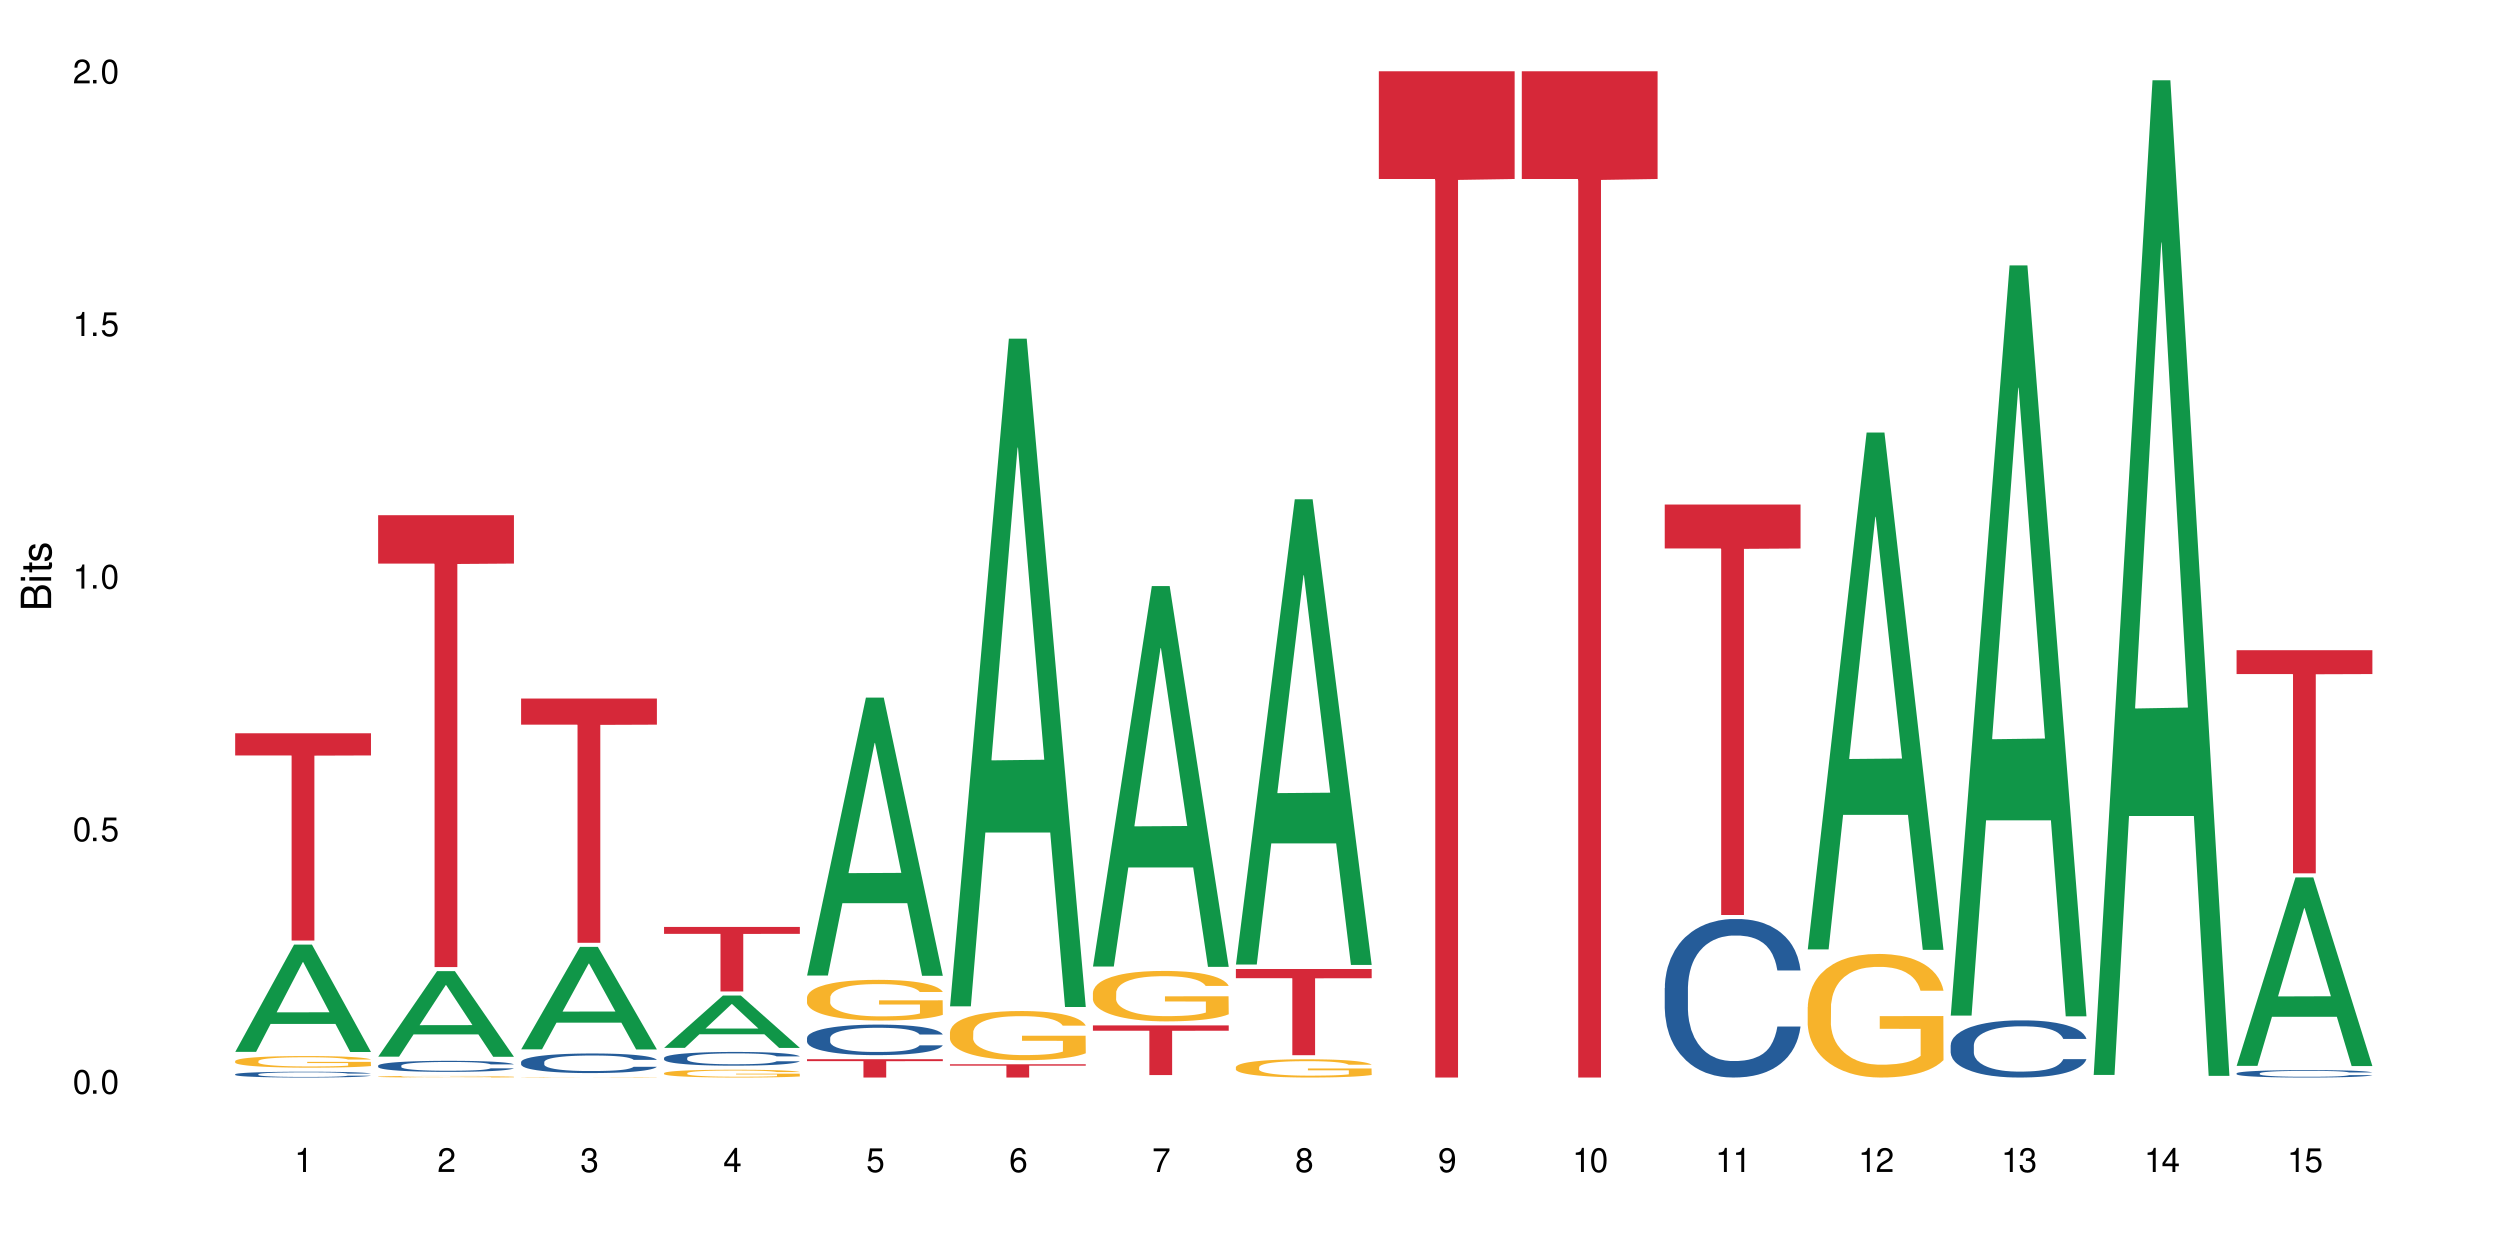 <?xml version="1.0" encoding="UTF-8"?>
<svg xmlns="http://www.w3.org/2000/svg" xmlns:xlink="http://www.w3.org/1999/xlink" width="720" height="360" viewBox="0 0 720 360">
<defs>
<g>
<g id="glyph-0-0">
</g>
<g id="glyph-0-1">
<path d="M 2.641 -6.938 C 2 -6.938 1.422 -6.656 1.078 -6.172 C 0.641 -5.562 0.406 -4.641 0.406 -3.359 C 0.406 -1.016 1.188 0.219 2.641 0.219 C 4.078 0.219 4.859 -1.016 4.859 -3.297 C 4.859 -4.641 4.656 -5.547 4.203 -6.172 C 3.844 -6.656 3.281 -6.938 2.641 -6.938 Z M 2.641 -6.188 C 3.547 -6.188 4 -5.25 4 -3.375 C 4 -1.406 3.562 -0.484 2.625 -0.484 C 1.734 -0.484 1.281 -1.438 1.281 -3.344 C 1.281 -5.25 1.734 -6.188 2.641 -6.188 Z M 2.641 -6.188 "/>
</g>
<g id="glyph-0-2">
<path d="M 1.828 -1 L 0.828 -1 L 0.828 0 L 1.828 0 Z M 1.828 -1 "/>
</g>
<g id="glyph-0-3">
<path d="M 4.562 -6.797 L 1.062 -6.797 L 0.547 -3.094 L 1.328 -3.094 C 1.719 -3.562 2.047 -3.734 2.578 -3.734 C 3.484 -3.734 4.062 -3.109 4.062 -2.094 C 4.062 -1.125 3.484 -0.531 2.578 -0.531 C 1.828 -0.531 1.375 -0.906 1.188 -1.672 L 0.328 -1.672 C 0.453 -1.109 0.547 -0.844 0.75 -0.594 C 1.125 -0.078 1.828 0.219 2.594 0.219 C 3.969 0.219 4.922 -0.781 4.922 -2.219 C 4.922 -3.562 4.031 -4.484 2.719 -4.484 C 2.25 -4.484 1.859 -4.359 1.469 -4.062 L 1.734 -5.969 L 4.562 -5.969 Z M 4.562 -6.797 "/>
</g>
<g id="glyph-0-4">
<path d="M 2.484 -4.938 L 2.484 0 L 3.328 0 L 3.328 -6.938 L 2.766 -6.938 C 2.469 -5.875 2.281 -5.734 0.984 -5.562 L 0.984 -4.938 Z M 2.484 -4.938 "/>
</g>
<g id="glyph-0-5">
<path d="M 4.859 -0.828 L 1.281 -0.828 C 1.359 -1.406 1.672 -1.781 2.5 -2.281 L 3.469 -2.828 C 4.406 -3.344 4.906 -4.062 4.906 -4.906 C 4.906 -5.484 4.672 -6.031 4.266 -6.406 C 3.859 -6.766 3.375 -6.938 2.719 -6.938 C 1.859 -6.938 1.219 -6.625 0.844 -6.031 C 0.609 -5.672 0.5 -5.234 0.484 -4.531 L 1.328 -4.531 C 1.359 -5.016 1.406 -5.281 1.531 -5.516 C 1.75 -5.938 2.188 -6.203 2.703 -6.203 C 3.469 -6.203 4.031 -5.641 4.031 -4.891 C 4.031 -4.344 3.719 -3.859 3.125 -3.516 L 2.234 -3 C 0.812 -2.172 0.406 -1.531 0.328 -0.016 L 4.859 -0.016 Z M 4.859 -0.828 "/>
</g>
<g id="glyph-0-6">
<path d="M 2.125 -3.188 L 2.578 -3.188 C 3.5 -3.188 3.984 -2.766 3.984 -1.922 C 3.984 -1.062 3.469 -0.531 2.594 -0.531 C 1.656 -0.531 1.203 -1 1.156 -2.016 L 0.312 -2.016 C 0.344 -1.453 0.438 -1.094 0.609 -0.781 C 0.953 -0.109 1.625 0.219 2.547 0.219 C 3.953 0.219 4.859 -0.625 4.859 -1.938 C 4.859 -2.828 4.516 -3.297 3.703 -3.594 C 4.344 -3.844 4.656 -4.328 4.656 -5.031 C 4.656 -6.219 3.875 -6.938 2.578 -6.938 C 1.203 -6.938 0.484 -6.172 0.453 -4.703 L 1.297 -4.703 C 1.312 -5.125 1.344 -5.359 1.453 -5.578 C 1.641 -5.969 2.062 -6.203 2.594 -6.203 C 3.344 -6.203 3.797 -5.75 3.797 -5 C 3.797 -4.516 3.609 -4.219 3.25 -4.047 C 3.016 -3.953 2.703 -3.922 2.125 -3.906 Z M 2.125 -3.188 "/>
</g>
<g id="glyph-0-7">
<path d="M 3.141 -1.672 L 3.141 0 L 3.984 0 L 3.984 -1.672 L 4.984 -1.672 L 4.984 -2.438 L 3.984 -2.438 L 3.984 -6.938 L 3.359 -6.938 L 0.266 -2.578 L 0.266 -1.672 Z M 3.141 -2.438 L 1 -2.438 L 3.141 -5.5 Z M 3.141 -2.438 "/>
</g>
<g id="glyph-0-8">
<path d="M 4.781 -5.125 C 4.609 -6.266 3.891 -6.938 2.844 -6.938 C 2.094 -6.938 1.422 -6.578 1.031 -5.953 C 0.594 -5.266 0.406 -4.422 0.406 -3.172 C 0.406 -2 0.578 -1.25 0.984 -0.641 C 1.359 -0.078 1.953 0.219 2.703 0.219 C 3.984 0.219 4.922 -0.75 4.922 -2.094 C 4.922 -3.375 4.062 -4.281 2.844 -4.281 C 2.172 -4.281 1.641 -4.031 1.281 -3.516 C 1.281 -5.234 1.828 -6.188 2.797 -6.188 C 3.391 -6.188 3.797 -5.797 3.938 -5.125 Z M 2.734 -3.531 C 3.547 -3.531 4.062 -2.953 4.062 -2.031 C 4.062 -1.156 3.484 -0.531 2.703 -0.531 C 1.922 -0.531 1.328 -1.188 1.328 -2.078 C 1.328 -2.938 1.906 -3.531 2.734 -3.531 Z M 2.734 -3.531 "/>
</g>
<g id="glyph-0-9">
<path d="M 4.984 -6.797 L 0.438 -6.797 L 0.438 -5.969 L 4.109 -5.969 C 2.5 -3.656 1.828 -2.234 1.328 0 L 2.219 0 C 2.594 -2.172 3.453 -4.047 4.984 -6.094 Z M 4.984 -6.797 "/>
</g>
<g id="glyph-0-10">
<path d="M 3.75 -3.656 C 4.469 -4.094 4.688 -4.438 4.688 -5.078 C 4.688 -6.172 3.844 -6.938 2.641 -6.938 C 1.438 -6.938 0.594 -6.172 0.594 -5.094 C 0.594 -4.438 0.812 -4.094 1.516 -3.656 C 0.734 -3.266 0.359 -2.703 0.359 -1.922 C 0.359 -0.656 1.281 0.219 2.641 0.219 C 3.984 0.219 4.922 -0.656 4.922 -1.922 C 4.922 -2.703 4.531 -3.266 3.75 -3.656 Z M 2.641 -6.188 C 3.359 -6.188 3.812 -5.75 3.812 -5.062 C 3.812 -4.406 3.344 -3.984 2.641 -3.984 C 1.922 -3.984 1.453 -4.406 1.453 -5.078 C 1.453 -5.75 1.922 -6.188 2.641 -6.188 Z M 2.641 -3.266 C 3.484 -3.266 4.062 -2.719 4.062 -1.906 C 4.062 -1.078 3.484 -0.531 2.625 -0.531 C 1.797 -0.531 1.219 -1.094 1.219 -1.906 C 1.219 -2.719 1.781 -3.266 2.641 -3.266 Z M 2.641 -3.266 "/>
</g>
<g id="glyph-0-11">
<path d="M 0.516 -1.578 C 0.672 -0.453 1.406 0.219 2.438 0.219 C 3.188 0.219 3.859 -0.141 4.266 -0.766 C 4.688 -1.453 4.891 -2.297 4.891 -3.547 C 4.891 -4.719 4.703 -5.453 4.312 -6.078 C 3.938 -6.641 3.344 -6.938 2.594 -6.938 C 1.297 -6.938 0.359 -5.969 0.359 -4.625 C 0.359 -3.344 1.234 -2.453 2.453 -2.453 C 3.094 -2.453 3.578 -2.672 4.016 -3.203 C 4 -1.484 3.469 -0.531 2.5 -0.531 C 1.906 -0.531 1.484 -0.906 1.359 -1.578 Z M 2.578 -6.203 C 3.375 -6.203 3.969 -5.531 3.969 -4.641 C 3.969 -3.797 3.391 -3.188 2.547 -3.188 C 1.734 -3.188 1.234 -3.766 1.234 -4.688 C 1.234 -5.562 1.797 -6.203 2.578 -6.203 Z M 2.578 -6.203 "/>
</g>
<g id="glyph-1-0">
</g>
<g id="glyph-1-1">
<path d="M 0 -0.953 L 0 -4.891 C 0 -5.719 -0.234 -6.344 -0.734 -6.797 C -1.188 -7.234 -1.812 -7.469 -2.5 -7.469 C -3.547 -7.469 -4.188 -7 -4.625 -5.875 C -4.984 -6.688 -5.625 -7.094 -6.531 -7.094 C -7.172 -7.094 -7.734 -6.859 -8.141 -6.391 C -8.562 -5.922 -8.75 -5.344 -8.75 -4.5 L -8.75 -0.953 Z M -4.984 -2.062 L -7.766 -2.062 L -7.766 -4.219 C -7.766 -4.844 -7.688 -5.203 -7.453 -5.5 C -7.219 -5.812 -6.859 -5.969 -6.375 -5.969 C -5.891 -5.969 -5.531 -5.812 -5.297 -5.5 C -5.062 -5.203 -4.984 -4.844 -4.984 -4.219 Z M -0.984 -2.062 L -4 -2.062 L -4 -4.781 C -4 -5.766 -3.438 -6.359 -2.484 -6.359 C -1.547 -6.359 -0.984 -5.766 -0.984 -4.781 Z M -0.984 -2.062 "/>
</g>
<g id="glyph-1-2">
<path d="M -6.281 -1.797 L -6.281 -0.797 L 0 -0.797 L 0 -1.797 Z M -8.75 -1.797 L -8.75 -0.797 L -7.484 -0.797 L -7.484 -1.797 Z M -8.75 -1.797 "/>
</g>
<g id="glyph-1-3">
<path d="M -6.281 -3.047 L -6.281 -2.016 L -8.016 -2.016 L -8.016 -1.016 L -6.281 -1.016 L -6.281 -0.172 L -5.469 -0.172 L -5.469 -1.016 L -0.719 -1.016 C -0.078 -1.016 0.281 -1.453 0.281 -2.234 C 0.281 -2.5 0.25 -2.719 0.188 -3.047 L -0.641 -3.047 C -0.609 -2.906 -0.594 -2.766 -0.594 -2.562 C -0.594 -2.141 -0.719 -2.016 -1.156 -2.016 L -5.469 -2.016 L -5.469 -3.047 Z M -6.281 -3.047 "/>
</g>
<g id="glyph-1-4">
<path d="M -4.531 -5.25 C -5.766 -5.25 -6.469 -4.422 -6.469 -2.969 C -6.469 -1.516 -5.719 -0.562 -4.547 -0.562 C -3.562 -0.562 -3.094 -1.062 -2.734 -2.562 L -2.516 -3.484 C -2.344 -4.188 -2.094 -4.469 -1.641 -4.469 C -1.047 -4.469 -0.641 -3.875 -0.641 -3 C -0.641 -2.453 -0.797 -2 -1.062 -1.75 C -1.25 -1.594 -1.422 -1.531 -1.875 -1.469 L -1.875 -0.406 C -0.422 -0.453 0.281 -1.266 0.281 -2.922 C 0.281 -4.5 -0.5 -5.516 -1.719 -5.516 C -2.656 -5.516 -3.172 -4.984 -3.469 -3.734 L -3.703 -2.766 C -3.891 -1.953 -4.156 -1.609 -4.594 -1.609 C -5.188 -1.609 -5.547 -2.125 -5.547 -2.938 C -5.547 -3.75 -5.203 -4.172 -4.531 -4.203 Z M -4.531 -5.25 "/>
</g>
</g>
</defs>
<rect x="-72" y="-36" width="864" height="432" fill="rgb(100%, 100%, 100%)" fill-opacity="1"/>
<path fill-rule="nonzero" fill="rgb(6.275%, 58.824%, 28.235%)" fill-opacity="1" d="M 67.73 302.945 L 67.773 302.918 L 84.695 272.039 L 89.836 272.039 L 106.844 302.977 L 100.867 302.977 L 96.605 294.898 L 77.926 294.898 L 73.75 302.945 L 67.73 302.945 L 79.723 291.559 L 94.895 291.531 L 87.328 277.094 L 87.246 277.062 L 87.16 277.152 L 79.684 291.531 L 79.723 291.559 Z M 67.73 302.945 "/>
<path fill-rule="nonzero" fill="rgb(14.51%, 36.078%, 60%)" fill-opacity="1" d="M 67.73 309.383 L 67.777 309.383 L 67.777 309.348 L 67.922 309.289 L 68.254 309.215 L 68.59 309.164 L 69.449 309.074 L 70.641 308.984 L 71.879 308.918 L 72.785 308.879 L 73.598 308.848 L 75.457 308.789 L 76.652 308.762 L 77.938 308.734 L 79.512 308.711 L 80.656 308.695 L 83.234 308.668 L 85.141 308.66 L 86.621 308.652 L 89.816 308.652 L 91.723 308.66 L 93.105 308.668 L 94.633 308.68 L 95.922 308.695 L 98.164 308.727 L 100.168 308.77 L 101.074 308.797 L 102.504 308.844 L 103.602 308.891 L 104.363 308.93 L 105.223 308.984 L 105.984 309.055 L 106.559 309.133 L 106.844 309.199 L 100.168 309.199 L 99.832 309.137 L 99.449 309.09 L 98.734 309.027 L 98.02 308.98 L 97.02 308.938 L 96.113 308.91 L 94.871 308.879 L 93.773 308.859 L 92.629 308.848 L 91.531 308.84 L 89.434 308.828 L 87 308.828 L 86.094 308.832 L 84.234 308.844 L 83.234 308.855 L 81.801 308.875 L 80.801 308.895 L 79.609 308.926 L 78.797 308.953 L 77.797 308.992 L 77.078 309.027 L 76.27 309.078 L 75.793 309.117 L 75.363 309.16 L 74.98 309.211 L 74.695 309.266 L 74.504 309.32 L 74.41 309.375 L 74.41 309.613 L 74.504 309.668 L 74.742 309.734 L 75.363 309.828 L 76.27 309.91 L 77.32 309.973 L 78.32 310.02 L 78.891 310.039 L 79.656 310.066 L 80.848 310.098 L 82.566 310.125 L 83.566 310.141 L 85.094 310.152 L 86.668 310.156 L 88.766 310.156 L 90.625 310.152 L 91.867 310.145 L 93.156 310.133 L 94.918 310.105 L 96.016 310.082 L 96.969 310.051 L 97.688 310.023 L 98.164 309.996 L 98.879 309.949 L 99.449 309.898 L 99.879 309.844 L 100.168 309.793 L 106.844 309.793 L 106.559 309.855 L 106.129 309.914 L 105.699 309.957 L 105.031 310.012 L 104.27 310.059 L 103.172 310.113 L 102.266 310.148 L 101.074 310.188 L 99.977 310.215 L 98.781 310.242 L 97.02 310.273 L 95.875 310.289 L 94.633 310.301 L 93.156 310.312 L 91.293 310.324 L 89.289 310.332 L 87.43 310.332 L 85.426 310.328 L 83.949 310.324 L 81.992 310.309 L 79.559 310.281 L 77.797 310.254 L 76.414 310.223 L 75.219 310.191 L 73.883 310.152 L 72.168 310.082 L 71.117 310.031 L 70.402 309.988 L 69.59 309.93 L 69.02 309.875 L 68.352 309.789 L 67.875 309.68 L 67.73 309.598 Z M 67.73 309.383 "/>
<path fill-rule="nonzero" fill="rgb(96.863%, 70.196%, 16.863%)" fill-opacity="1" d="M 67.73 305.574 L 67.777 305.57 L 67.777 305.512 L 67.969 305.371 L 68.445 305.184 L 69.066 305.027 L 69.734 304.906 L 70.164 304.84 L 70.879 304.75 L 71.5 304.68 L 73.074 304.543 L 75.078 304.414 L 76.172 304.359 L 77.414 304.309 L 79.18 304.25 L 79.988 304.227 L 82.469 304.18 L 85.285 304.148 L 88.383 304.141 L 89.816 304.145 L 91.77 304.156 L 94.441 304.188 L 95.969 304.219 L 97.16 304.25 L 98.402 304.289 L 99.926 304.352 L 101.359 304.426 L 102.504 304.496 L 103.648 304.59 L 104.602 304.688 L 105.414 304.793 L 106.129 304.922 L 106.559 305.031 L 106.844 305.137 L 100.215 305.137 L 99.832 305.031 L 99.402 304.949 L 98.688 304.848 L 97.973 304.773 L 97.258 304.715 L 95.922 304.637 L 94.777 304.586 L 93.344 304.543 L 91.961 304.516 L 90.387 304.496 L 89.434 304.492 L 86.906 304.492 L 84.617 304.512 L 83.281 304.539 L 82.328 304.562 L 80.992 304.609 L 80.18 304.645 L 79.703 304.668 L 78.273 304.766 L 77.32 304.848 L 76.793 304.906 L 76.125 305 L 75.648 305.082 L 75.125 305.203 L 74.84 305.297 L 74.457 305.504 L 74.41 306.055 L 74.551 306.172 L 74.84 306.297 L 75.219 306.406 L 75.793 306.523 L 76.363 306.613 L 77.367 306.73 L 78.227 306.812 L 78.891 306.863 L 80.18 306.945 L 80.703 306.973 L 81.945 307.027 L 83.234 307.07 L 84.809 307.109 L 86 307.125 L 87.906 307.141 L 90.34 307.141 L 93.203 307.121 L 95.016 307.098 L 96.254 307.074 L 97.066 307.051 L 98.066 307.02 L 98.781 306.988 L 99.449 306.953 L 100.262 306.902 L 100.262 306.172 L 88.48 306.168 L 88.48 305.824 L 106.797 305.824 L 106.844 307.02 L 105.844 307.102 L 104.602 307.18 L 103.41 307.242 L 102.168 307.293 L 100.406 307.352 L 98.973 307.391 L 96.781 307.434 L 94.777 307.461 L 92.676 307.477 L 90.816 307.488 L 88.621 307.488 L 86.668 307.484 L 84.57 307.465 L 82.898 307.441 L 81.371 307.41 L 79.848 307.371 L 77.938 307.305 L 76.699 307.254 L 75.41 307.191 L 74.121 307.113 L 72.977 307.031 L 72.215 306.969 L 71.453 306.895 L 70.641 306.801 L 69.879 306.699 L 69.305 306.602 L 68.781 306.496 L 68.398 306.395 L 68.016 306.258 L 67.828 306.148 L 67.73 306.051 Z M 67.73 305.574 "/>
<path fill-rule="nonzero" fill="rgb(83.922%, 15.686%, 22.353%)" fill-opacity="1" d="M 67.73 211.176 L 106.844 211.176 L 106.844 217.566 L 90.543 217.625 L 90.543 270.875 L 83.984 270.875 L 83.984 217.68 L 83.891 217.566 L 67.73 217.566 Z M 67.73 211.176 "/>
<path fill-rule="nonzero" fill="rgb(6.275%, 58.824%, 28.235%)" fill-opacity="1" d="M 108.902 304.328 L 108.945 304.305 L 125.867 279.688 L 131.008 279.688 L 148.016 304.352 L 142.039 304.352 L 137.777 297.914 L 119.098 297.914 L 114.922 304.328 L 108.902 304.328 L 120.895 295.25 L 136.062 295.227 L 128.5 283.719 L 128.418 283.695 L 128.332 283.766 L 120.855 295.227 L 120.895 295.25 Z M 108.902 304.328 "/>
<path fill-rule="nonzero" fill="rgb(14.51%, 36.078%, 60%)" fill-opacity="1" d="M 108.902 306.902 L 108.949 306.898 L 108.949 306.828 L 109.094 306.719 L 109.426 306.578 L 109.762 306.48 L 110.621 306.309 L 111.812 306.145 L 113.051 306.016 L 113.957 305.941 L 114.77 305.883 L 116.629 305.773 L 117.82 305.719 L 119.109 305.668 L 120.684 305.621 L 121.828 305.59 L 124.406 305.543 L 126.312 305.523 L 127.793 305.516 L 130.988 305.516 L 132.895 305.527 L 134.277 305.543 L 135.805 305.566 L 137.094 305.59 L 139.336 305.656 L 141.336 305.738 L 142.242 305.785 L 143.676 305.875 L 144.773 305.961 L 145.535 306.035 L 146.395 306.145 L 147.156 306.273 L 147.73 306.426 L 148.016 306.551 L 141.336 306.551 L 141.004 306.434 L 140.621 306.344 L 139.906 306.223 L 139.191 306.137 L 138.191 306.055 L 137.285 306 L 136.043 305.945 L 134.945 305.91 L 133.801 305.883 L 132.703 305.863 L 130.605 305.848 L 128.172 305.848 L 127.266 305.852 L 125.406 305.875 L 124.406 305.898 L 122.973 305.938 L 121.973 305.977 L 120.781 306.035 L 119.969 306.082 L 118.969 306.16 L 118.25 306.227 L 117.441 306.32 L 116.965 306.395 L 116.535 306.477 L 116.152 306.574 L 115.867 306.676 L 115.676 306.781 L 115.582 306.887 L 115.582 307.34 L 115.676 307.441 L 115.914 307.566 L 116.535 307.742 L 117.441 307.898 L 118.488 308.02 L 119.492 308.105 L 120.062 308.148 L 120.828 308.195 L 122.02 308.254 L 123.738 308.312 L 124.738 308.336 L 126.266 308.359 L 127.84 308.371 L 129.938 308.371 L 131.797 308.359 L 133.039 308.344 L 134.324 308.32 L 136.09 308.27 L 137.188 308.223 L 138.141 308.168 L 138.859 308.113 L 139.336 308.066 L 140.051 307.977 L 140.621 307.879 L 141.051 307.773 L 141.336 307.676 L 148.016 307.676 L 147.73 307.793 L 147.301 307.906 L 146.871 307.992 L 146.203 308.094 L 145.441 308.184 L 144.344 308.285 L 143.438 308.352 L 142.242 308.426 L 141.148 308.48 L 139.953 308.531 L 138.191 308.586 L 137.043 308.617 L 135.805 308.645 L 134.324 308.668 L 132.465 308.688 L 130.461 308.699 L 128.602 308.703 L 126.598 308.695 L 125.121 308.684 L 123.164 308.656 L 120.73 308.605 L 118.969 308.551 L 117.582 308.496 L 116.391 308.438 L 115.055 308.359 L 113.34 308.23 L 112.289 308.129 L 111.574 308.051 L 110.762 307.934 L 110.191 307.832 L 109.523 307.672 L 109.047 307.465 L 108.902 307.305 Z M 108.902 306.902 "/>
<path fill-rule="nonzero" fill="rgb(96.863%, 70.196%, 16.863%)" fill-opacity="1" d="M 108.902 310.066 L 108.949 310.066 L 108.949 310.055 L 109.141 310.039 L 109.617 310.012 L 110.238 309.988 L 110.906 309.973 L 111.336 309.961 L 112.051 309.949 L 112.672 309.941 L 114.246 309.922 L 116.25 309.902 L 117.344 309.895 L 118.586 309.887 L 120.352 309.879 L 121.16 309.879 L 123.641 309.871 L 126.457 309.867 L 129.555 309.863 L 130.988 309.867 L 132.941 309.867 L 135.613 309.871 L 137.141 309.875 L 138.332 309.879 L 139.574 309.887 L 141.098 309.895 L 142.531 309.906 L 143.676 309.914 L 144.82 309.93 L 145.773 309.941 L 146.586 309.957 L 147.301 309.973 L 147.73 309.988 L 148.016 310.004 L 141.387 310.004 L 141.004 309.988 L 140.574 309.977 L 139.145 309.953 L 138.43 309.945 L 137.094 309.934 L 135.949 309.926 L 134.516 309.922 L 133.133 309.918 L 131.559 309.914 L 128.078 309.914 L 125.789 309.918 L 124.453 309.922 L 123.5 309.926 L 122.164 309.93 L 121.352 309.938 L 120.875 309.938 L 119.445 309.953 L 118.488 309.965 L 117.965 309.973 L 117.297 309.984 L 116.82 309.996 L 116.297 310.012 L 116.008 310.027 L 115.629 310.055 L 115.582 310.133 L 115.723 310.148 L 116.008 310.164 L 116.391 310.18 L 116.965 310.199 L 117.535 310.211 L 118.539 310.227 L 119.395 310.238 L 120.062 310.246 L 121.352 310.258 L 121.875 310.262 L 123.117 310.27 L 124.406 310.273 L 125.98 310.277 L 127.172 310.281 L 129.078 310.285 L 131.512 310.285 L 134.375 310.281 L 136.188 310.277 L 137.426 310.273 L 138.238 310.27 L 139.238 310.266 L 139.953 310.262 L 140.621 310.258 L 141.434 310.25 L 141.434 310.148 L 129.652 310.148 L 129.652 310.102 L 147.969 310.102 L 148.016 310.266 L 147.016 310.277 L 145.773 310.289 L 144.582 310.297 L 143.34 310.305 L 141.578 310.312 L 140.145 310.316 L 137.949 310.324 L 135.949 310.328 L 133.848 310.332 L 127.84 310.332 L 125.742 310.328 L 124.07 310.324 L 122.543 310.32 L 121.02 310.316 L 119.109 310.309 L 117.871 310.301 L 116.582 310.289 L 115.293 310.281 L 114.148 310.27 L 113.387 310.258 L 112.625 310.25 L 111.812 310.238 L 111.051 310.223 L 110.477 310.207 L 109.953 310.195 L 109.57 310.18 L 109.188 310.16 L 108.996 310.145 L 108.902 310.133 Z M 108.902 310.066 "/>
<path fill-rule="nonzero" fill="rgb(83.922%, 15.686%, 22.353%)" fill-opacity="1" d="M 108.902 148.379 L 148.016 148.379 L 148.016 162.309 L 131.715 162.43 L 131.715 278.523 L 125.156 278.523 L 125.156 162.555 L 125.062 162.309 L 108.902 162.309 Z M 108.902 148.379 "/>
<path fill-rule="nonzero" fill="rgb(6.275%, 58.824%, 28.235%)" fill-opacity="1" d="M 150.074 302.215 L 150.117 302.188 L 167.039 272.699 L 172.18 272.699 L 189.188 302.242 L 183.211 302.242 L 178.949 294.531 L 160.27 294.531 L 156.09 302.215 L 150.074 302.215 L 162.066 291.34 L 177.234 291.312 L 169.672 277.523 L 169.59 277.496 L 169.504 277.582 L 162.027 291.312 L 162.066 291.34 Z M 150.074 302.215 "/>
<path fill-rule="nonzero" fill="rgb(14.51%, 36.078%, 60%)" fill-opacity="1" d="M 150.074 305.859 L 150.121 305.855 L 150.121 305.73 L 150.266 305.535 L 150.598 305.289 L 150.934 305.117 L 151.793 304.812 L 152.984 304.52 L 154.223 304.293 L 155.129 304.16 L 155.941 304.055 L 157.801 303.863 L 158.992 303.766 L 160.281 303.68 L 161.855 303.59 L 163 303.539 L 165.578 303.457 L 167.484 303.422 L 168.965 303.406 L 172.16 303.406 L 174.066 303.426 L 175.449 303.453 L 176.977 303.492 L 178.266 303.539 L 180.508 303.652 L 182.508 303.797 L 183.414 303.879 L 184.848 304.039 L 185.945 304.195 L 186.707 304.328 L 187.566 304.52 L 188.328 304.75 L 188.902 305.016 L 189.188 305.234 L 182.508 305.234 L 182.176 305.031 L 181.793 304.871 L 181.078 304.66 L 180.363 304.508 L 179.359 304.359 L 178.453 304.262 L 177.215 304.164 L 176.117 304.102 L 174.973 304.055 L 173.875 304.023 L 171.777 303.992 L 169.344 303.992 L 168.438 304.004 L 166.578 304.047 L 165.578 304.082 L 164.145 304.152 L 163.145 304.219 L 161.953 304.324 L 161.141 304.41 L 160.137 304.547 L 159.422 304.664 L 158.613 304.832 L 158.137 304.961 L 157.707 305.105 L 157.324 305.277 L 157.039 305.457 L 156.848 305.648 L 156.754 305.832 L 156.754 306.633 L 156.848 306.816 L 157.086 307.035 L 157.707 307.348 L 158.613 307.621 L 159.66 307.84 L 160.664 307.992 L 161.234 308.066 L 162 308.148 L 163.191 308.25 L 164.91 308.355 L 165.91 308.395 L 167.438 308.438 L 169.012 308.457 L 171.109 308.457 L 172.969 308.438 L 174.211 308.41 L 175.496 308.371 L 177.262 308.281 L 178.359 308.199 L 179.312 308.102 L 180.027 308.004 L 180.508 307.922 L 181.223 307.762 L 181.793 307.586 L 182.223 307.406 L 182.508 307.23 L 189.188 307.23 L 188.902 307.438 L 188.473 307.637 L 188.043 307.789 L 187.375 307.969 L 186.613 308.129 L 185.516 308.309 L 184.609 308.426 L 183.414 308.555 L 182.32 308.652 L 181.125 308.742 L 179.359 308.844 L 178.215 308.895 L 176.977 308.941 L 175.496 308.984 L 173.637 309.02 L 171.633 309.039 L 169.773 309.047 L 167.77 309.035 L 166.293 309.016 L 164.336 308.969 L 161.902 308.875 L 160.137 308.777 L 158.754 308.68 L 157.562 308.578 L 156.227 308.438 L 154.512 308.211 L 153.461 308.035 L 152.746 307.891 L 151.934 307.691 L 151.363 307.508 L 150.695 307.219 L 150.219 306.855 L 150.074 306.57 Z M 150.074 305.859 "/>
<path fill-rule="nonzero" fill="rgb(96.863%, 70.196%, 16.863%)" fill-opacity="1" d="M 150.074 310.262 L 150.121 310.262 L 150.121 310.258 L 150.312 310.254 L 150.789 310.246 L 151.41 310.242 L 152.078 310.238 L 152.508 310.234 L 153.223 310.23 L 153.844 310.23 L 155.418 310.223 L 157.418 310.219 L 158.516 310.219 L 159.758 310.215 L 161.523 310.215 L 162.332 310.211 L 178.312 310.211 L 179.504 310.215 L 180.746 310.215 L 182.27 310.219 L 183.703 310.219 L 185.992 310.227 L 186.945 310.23 L 187.758 310.234 L 188.473 310.238 L 188.902 310.242 L 189.188 310.246 L 182.559 310.246 L 182.176 310.242 L 181.746 310.238 L 181.031 310.234 L 180.316 310.234 L 179.602 310.23 L 178.266 310.227 L 177.121 310.227 L 175.688 310.223 L 165.625 310.223 L 164.672 310.227 L 162.523 310.227 L 162.047 310.23 L 160.617 310.23 L 159.66 310.234 L 159.137 310.238 L 158.469 310.242 L 157.992 310.242 L 157.469 310.25 L 157.18 310.25 L 156.801 310.258 L 156.754 310.281 L 156.895 310.285 L 157.18 310.289 L 157.562 310.293 L 158.137 310.297 L 158.707 310.301 L 159.711 310.305 L 160.566 310.309 L 161.234 310.309 L 162.523 310.312 L 163.047 310.312 L 164.289 310.316 L 165.578 310.316 L 167.148 310.32 L 175.547 310.32 L 177.359 310.316 L 180.41 310.316 L 181.125 310.312 L 182.605 310.312 L 182.605 310.285 L 170.824 310.285 L 170.824 310.27 L 189.141 310.27 L 189.188 310.316 L 188.188 310.316 L 186.945 310.32 L 185.754 310.324 L 184.512 310.324 L 182.746 310.328 L 181.316 310.328 L 179.121 310.332 L 165.242 310.332 L 163.715 310.328 L 162.191 310.328 L 160.281 310.324 L 159.043 310.324 L 157.754 310.32 L 156.465 310.32 L 155.32 310.316 L 154.559 310.312 L 153.793 310.309 L 152.984 310.309 L 152.219 310.305 L 151.648 310.301 L 151.125 310.297 L 150.742 310.293 L 150.168 310.281 L 150.074 310.281 Z M 150.074 310.262 "/>
<path fill-rule="nonzero" fill="rgb(83.922%, 15.686%, 22.353%)" fill-opacity="1" d="M 150.074 201.172 L 189.188 201.172 L 189.188 208.703 L 172.887 208.77 L 172.887 271.535 L 166.328 271.535 L 166.328 208.836 L 166.234 208.703 L 150.074 208.703 Z M 150.074 201.172 "/>
<path fill-rule="nonzero" fill="rgb(6.275%, 58.824%, 28.235%)" fill-opacity="1" d="M 191.246 301.781 L 191.289 301.77 L 208.211 286.707 L 213.352 286.707 L 230.359 301.797 L 224.383 301.797 L 220.121 297.859 L 201.441 297.859 L 197.262 301.781 L 191.246 301.781 L 203.238 296.227 L 218.406 296.215 L 210.844 289.172 L 210.762 289.156 L 210.676 289.199 L 203.195 296.215 L 203.238 296.227 Z M 191.246 301.781 "/>
<path fill-rule="nonzero" fill="rgb(14.51%, 36.078%, 60%)" fill-opacity="1" d="M 191.246 304.684 L 191.293 304.68 L 191.293 304.594 L 191.438 304.453 L 191.77 304.281 L 192.105 304.16 L 192.965 303.949 L 194.156 303.742 L 195.395 303.582 L 196.301 303.488 L 197.113 303.418 L 198.973 303.281 L 200.164 303.215 L 201.453 303.152 L 203.027 303.09 L 204.172 303.055 L 206.746 302.996 L 208.656 302.973 L 210.133 302.961 L 213.332 302.961 L 215.238 302.977 L 216.621 302.992 L 218.148 303.023 L 219.438 303.055 L 221.676 303.133 L 223.68 303.234 L 224.586 303.293 L 226.02 303.406 L 227.117 303.516 L 227.879 303.609 L 228.738 303.742 L 229.5 303.906 L 230.074 304.09 L 230.359 304.246 L 223.68 304.246 L 223.348 304.102 L 222.965 303.988 L 222.25 303.84 L 221.535 303.734 L 220.531 303.629 L 219.625 303.562 L 218.387 303.492 L 217.289 303.449 L 216.145 303.418 L 215.047 303.395 L 212.949 303.371 L 210.516 303.371 L 209.609 303.379 L 207.75 303.41 L 206.746 303.434 L 205.316 303.484 L 204.316 303.531 L 203.121 303.605 L 202.312 303.668 L 201.309 303.762 L 200.594 303.844 L 199.785 303.961 L 199.309 304.055 L 198.879 304.156 L 198.496 304.273 L 198.211 304.398 L 198.02 304.535 L 197.922 304.664 L 197.922 305.227 L 198.02 305.355 L 198.258 305.508 L 198.879 305.727 L 199.785 305.918 L 200.832 306.07 L 201.836 306.18 L 202.406 306.23 L 203.172 306.289 L 204.363 306.359 L 206.082 306.434 L 207.082 306.461 L 208.609 306.492 L 210.184 306.504 L 212.281 306.504 L 214.141 306.492 L 215.383 306.473 L 216.668 306.445 L 218.434 306.383 L 219.531 306.324 L 220.484 306.258 L 221.199 306.188 L 221.676 306.129 L 222.395 306.016 L 222.965 305.895 L 223.395 305.77 L 223.68 305.645 L 230.359 305.645 L 230.074 305.789 L 229.645 305.93 L 229.215 306.035 L 228.547 306.16 L 227.781 306.273 L 226.688 306.402 L 225.781 306.484 L 224.586 306.574 L 223.488 306.645 L 222.297 306.703 L 220.531 306.777 L 219.387 306.812 L 218.148 306.848 L 216.668 306.875 L 214.809 306.898 L 212.805 306.914 L 210.945 306.918 L 208.941 306.91 L 207.465 306.895 L 205.508 306.863 L 203.074 306.797 L 201.309 306.73 L 199.926 306.66 L 198.734 306.59 L 197.398 306.492 L 195.684 306.332 L 194.633 306.211 L 193.918 306.109 L 193.105 305.965 L 192.535 305.84 L 191.867 305.637 L 191.391 305.379 L 191.246 305.184 Z M 191.246 304.684 "/>
<path fill-rule="nonzero" fill="rgb(96.863%, 70.196%, 16.863%)" fill-opacity="1" d="M 191.246 309.047 L 191.293 309.043 L 191.293 309.004 L 191.484 308.91 L 191.961 308.781 L 192.582 308.68 L 193.25 308.598 L 193.68 308.551 L 194.395 308.492 L 195.016 308.445 L 196.59 308.352 L 198.59 308.266 L 199.688 308.23 L 200.93 308.195 L 202.695 308.156 L 203.504 308.141 L 205.984 308.109 L 208.801 308.09 L 211.898 308.082 L 213.332 308.086 L 215.285 308.094 L 217.957 308.113 L 219.484 308.137 L 220.676 308.156 L 221.918 308.184 L 223.441 308.223 L 224.875 308.273 L 226.02 308.324 L 227.164 308.383 L 228.117 308.449 L 228.93 308.523 L 229.645 308.609 L 230.074 308.68 L 230.359 308.754 L 223.73 308.754 L 223.348 308.68 L 222.918 308.625 L 222.203 308.559 L 221.488 308.508 L 220.77 308.469 L 219.438 308.414 L 218.293 308.383 L 216.859 308.352 L 215.477 308.336 L 213.902 308.324 L 212.949 308.32 L 210.422 308.32 L 208.133 308.332 L 206.797 308.348 L 205.84 308.367 L 204.508 308.395 L 203.695 308.422 L 203.219 308.438 L 201.789 308.5 L 200.832 308.559 L 200.309 308.598 L 199.641 308.66 L 199.164 308.715 L 198.641 308.797 L 198.352 308.859 L 197.973 309 L 197.922 309.367 L 198.066 309.445 L 198.352 309.531 L 198.734 309.605 L 199.309 309.684 L 199.879 309.742 L 200.883 309.824 L 201.738 309.875 L 202.406 309.91 L 203.695 309.965 L 204.219 309.984 L 205.461 310.023 L 206.746 310.051 L 208.32 310.074 L 209.516 310.086 L 211.422 310.098 L 213.855 310.098 L 216.719 310.086 L 218.531 310.07 L 219.77 310.055 L 220.582 310.039 L 221.582 310.016 L 222.297 309.996 L 222.965 309.973 L 223.777 309.938 L 223.777 309.445 L 211.996 309.445 L 211.996 309.215 L 230.312 309.211 L 230.359 310.016 L 229.355 310.07 L 228.117 310.125 L 226.926 310.164 L 225.684 310.199 L 223.918 310.238 L 222.488 310.266 L 220.293 310.293 L 218.293 310.312 L 216.191 310.324 L 214.332 310.332 L 212.137 310.332 L 210.184 310.328 L 208.082 310.316 L 206.414 310.301 L 203.359 310.254 L 201.453 310.211 L 200.215 310.176 L 198.926 310.133 L 197.637 310.078 L 196.492 310.023 L 195.73 309.98 L 194.965 309.934 L 194.156 309.871 L 193.391 309.801 L 192.82 309.738 L 192.297 309.664 L 191.914 309.598 L 191.531 309.504 L 191.34 309.43 L 191.246 309.367 Z M 191.246 309.047 "/>
<path fill-rule="nonzero" fill="rgb(83.922%, 15.686%, 22.353%)" fill-opacity="1" d="M 191.246 266.961 L 230.359 266.961 L 230.359 268.949 L 214.059 268.969 L 214.059 285.543 L 207.5 285.543 L 207.5 268.984 L 207.402 268.949 L 191.246 268.949 Z M 191.246 266.961 "/>
<path fill-rule="nonzero" fill="rgb(6.275%, 58.824%, 28.235%)" fill-opacity="1" d="M 232.418 280.953 L 232.461 280.875 L 249.383 200.91 L 254.523 200.91 L 271.531 281.027 L 265.555 281.027 L 261.293 260.113 L 242.613 260.113 L 238.434 280.953 L 232.418 280.953 L 244.41 251.465 L 259.578 251.387 L 252.016 214 L 251.934 213.926 L 251.848 214.148 L 244.367 251.387 L 244.41 251.465 Z M 232.418 280.953 "/>
<path fill-rule="nonzero" fill="rgb(14.51%, 36.078%, 60%)" fill-opacity="1" d="M 232.418 298.918 L 232.465 298.91 L 232.465 298.715 L 232.609 298.41 L 232.941 298.023 L 233.277 297.762 L 234.133 297.285 L 235.328 296.828 L 236.566 296.473 L 237.473 296.266 L 238.285 296.105 L 240.145 295.809 L 241.336 295.656 L 242.625 295.52 L 244.199 295.383 L 245.344 295.301 L 247.918 295.172 L 249.828 295.117 L 251.305 295.094 L 254.504 295.094 L 256.41 295.125 L 257.793 295.164 L 259.32 295.23 L 260.609 295.301 L 262.848 295.477 L 264.852 295.703 L 265.758 295.832 L 267.191 296.082 L 268.285 296.32 L 269.051 296.531 L 269.91 296.828 L 270.672 297.191 L 271.246 297.598 L 271.531 297.945 L 264.852 297.945 L 264.52 297.625 L 264.137 297.375 L 263.422 297.043 L 262.707 296.812 L 261.703 296.578 L 260.797 296.426 L 259.559 296.273 L 258.461 296.176 L 257.316 296.105 L 256.219 296.059 L 254.121 296.008 L 251.688 296.008 L 250.781 296.023 L 248.922 296.09 L 247.918 296.145 L 246.488 296.258 L 245.488 296.363 L 244.293 296.523 L 243.484 296.66 L 242.48 296.867 L 241.766 297.055 L 240.957 297.316 L 240.48 297.52 L 240.051 297.742 L 239.668 298.008 L 239.383 298.289 L 239.191 298.586 L 239.094 298.875 L 239.094 300.121 L 239.191 300.41 L 239.43 300.75 L 240.051 301.238 L 240.957 301.664 L 242.004 302 L 243.008 302.242 L 243.578 302.355 L 244.344 302.484 L 245.535 302.645 L 247.25 302.805 L 248.254 302.871 L 249.781 302.934 L 251.355 302.965 L 253.453 302.965 L 255.312 302.934 L 256.555 302.895 L 257.84 302.828 L 259.605 302.691 L 260.703 302.562 L 261.656 302.41 L 262.371 302.258 L 262.848 302.129 L 263.566 301.883 L 264.137 301.609 L 264.566 301.328 L 264.852 301.055 L 271.531 301.055 L 271.246 301.375 L 270.816 301.688 L 270.387 301.922 L 269.719 302.203 L 268.953 302.453 L 267.859 302.734 L 266.953 302.918 L 265.758 303.117 L 264.66 303.27 L 263.469 303.406 L 261.703 303.566 L 260.559 303.648 L 259.32 303.723 L 257.84 303.785 L 255.98 303.84 L 253.977 303.875 L 252.117 303.883 L 250.113 303.867 L 248.637 303.832 L 246.68 303.762 L 244.246 303.617 L 242.48 303.465 L 241.098 303.312 L 239.906 303.152 L 238.57 302.934 L 236.852 302.582 L 235.805 302.309 L 235.09 302.082 L 234.277 301.77 L 233.707 301.488 L 233.039 301.039 L 232.559 300.469 L 232.418 300.027 Z M 232.418 298.918 "/>
<path fill-rule="nonzero" fill="rgb(96.863%, 70.196%, 16.863%)" fill-opacity="1" d="M 232.418 287.219 L 232.465 287.207 L 232.465 286.992 L 232.656 286.512 L 233.133 285.848 L 233.754 285.301 L 234.422 284.871 L 234.852 284.645 L 235.566 284.324 L 236.188 284.09 L 237.758 283.605 L 239.762 283.156 L 240.859 282.961 L 242.102 282.781 L 243.863 282.578 L 244.676 282.5 L 247.156 282.332 L 249.969 282.223 L 253.07 282.191 L 254.504 282.203 L 256.457 282.246 L 259.129 282.363 L 260.656 282.469 L 261.848 282.578 L 263.086 282.715 L 264.613 282.93 L 266.047 283.188 L 267.191 283.445 L 268.336 283.766 L 269.289 284.109 L 270.098 284.484 L 270.816 284.934 L 271.246 285.309 L 271.531 285.688 L 264.898 285.688 L 264.52 285.309 L 264.09 285.02 L 263.375 284.668 L 262.66 284.41 L 261.941 284.207 L 260.609 283.926 L 259.461 283.758 L 258.031 283.605 L 256.648 283.508 L 255.074 283.445 L 254.121 283.422 L 251.594 283.422 L 249.305 283.5 L 247.969 283.586 L 247.012 283.672 L 245.676 283.832 L 244.867 283.961 L 244.391 284.047 L 242.957 284.379 L 242.004 284.68 L 241.48 284.883 L 240.812 285.203 L 240.336 285.492 L 239.812 285.922 L 239.523 286.242 L 239.145 286.973 L 239.094 288.902 L 239.238 289.309 L 239.523 289.75 L 239.906 290.133 L 240.48 290.543 L 241.051 290.852 L 242.051 291.27 L 242.91 291.551 L 243.578 291.73 L 244.867 292.02 L 245.391 292.117 L 246.633 292.309 L 247.918 292.461 L 249.492 292.59 L 250.688 292.652 L 252.594 292.707 L 255.027 292.707 L 257.887 292.641 L 259.699 292.559 L 260.941 292.473 L 261.754 292.395 L 262.754 292.277 L 263.469 292.172 L 264.137 292.055 L 264.949 291.871 L 264.949 289.309 L 253.168 289.297 L 253.168 288.098 L 271.484 288.086 L 271.531 292.277 L 270.527 292.566 L 269.289 292.848 L 268.098 293.062 L 266.855 293.242 L 265.09 293.445 L 263.66 293.574 L 261.465 293.727 L 259.461 293.82 L 257.363 293.887 L 255.504 293.918 L 253.309 293.93 L 251.355 293.906 L 249.254 293.844 L 247.586 293.758 L 246.059 293.648 L 244.531 293.512 L 242.625 293.285 L 241.387 293.102 L 240.098 292.879 L 238.809 292.609 L 237.664 292.32 L 236.902 292.098 L 236.137 291.84 L 235.328 291.516 L 234.562 291.152 L 233.992 290.82 L 233.465 290.445 L 233.086 290.09 L 232.703 289.609 L 232.512 289.223 L 232.418 288.891 Z M 232.418 287.219 "/>
<path fill-rule="nonzero" fill="rgb(83.922%, 15.686%, 22.353%)" fill-opacity="1" d="M 232.418 305.047 L 271.531 305.047 L 271.531 305.613 L 255.23 305.617 L 255.23 310.332 L 248.672 310.332 L 248.672 305.621 L 248.574 305.613 L 232.418 305.613 Z M 232.418 305.047 "/>
<path fill-rule="nonzero" fill="rgb(6.275%, 58.824%, 28.235%)" fill-opacity="1" d="M 273.59 289.824 L 273.629 289.645 L 290.555 97.539 L 295.695 97.539 L 312.703 290.008 L 306.727 290.008 L 302.465 239.766 L 283.785 239.766 L 279.605 289.824 L 273.59 289.824 L 285.582 218.984 L 300.75 218.801 L 293.188 128.984 L 293.105 128.805 L 293.02 129.344 L 285.539 218.801 L 285.582 218.984 Z M 273.59 289.824 "/>
<path fill-rule="nonzero" fill="rgb(96.863%, 70.196%, 16.863%)" fill-opacity="1" d="M 273.59 297.238 L 273.637 297.227 L 273.637 296.969 L 273.828 296.387 L 274.305 295.582 L 274.926 294.922 L 275.594 294.406 L 276.023 294.133 L 276.738 293.746 L 277.355 293.461 L 278.93 292.879 L 280.934 292.336 L 282.031 292.102 L 283.273 291.883 L 285.035 291.637 L 285.848 291.547 L 288.328 291.34 L 291.141 291.211 L 294.242 291.172 L 295.672 291.184 L 297.629 291.234 L 300.301 291.379 L 301.828 291.508 L 303.02 291.637 L 304.258 291.805 L 305.785 292.062 L 307.215 292.375 L 308.363 292.684 L 309.508 293.074 L 310.461 293.488 L 311.27 293.941 L 311.988 294.484 L 312.414 294.938 L 312.703 295.391 L 306.07 295.391 L 305.691 294.938 L 305.262 294.586 L 304.547 294.16 L 303.832 293.848 L 303.113 293.602 L 301.777 293.266 L 300.633 293.059 L 299.203 292.879 L 297.82 292.762 L 296.246 292.684 L 295.293 292.66 L 292.766 292.66 L 290.473 292.75 L 289.141 292.852 L 288.184 292.957 L 286.848 293.148 L 286.039 293.305 L 285.562 293.41 L 284.129 293.809 L 283.176 294.172 L 282.652 294.418 L 281.984 294.805 L 281.508 295.156 L 280.98 295.672 L 280.695 296.062 L 280.316 296.941 L 280.266 299.27 L 280.41 299.762 L 280.695 300.293 L 281.078 300.758 L 281.648 301.25 L 282.223 301.625 L 283.223 302.129 L 284.082 302.469 L 284.75 302.688 L 286.039 303.035 L 286.562 303.152 L 287.805 303.387 L 289.09 303.566 L 290.664 303.723 L 291.859 303.801 L 293.766 303.863 L 296.199 303.863 L 299.059 303.789 L 300.871 303.684 L 302.113 303.582 L 302.922 303.488 L 303.926 303.348 L 304.641 303.219 L 305.309 303.074 L 306.121 302.855 L 306.121 299.762 L 294.34 299.75 L 294.34 298.301 L 312.656 298.289 L 312.703 303.348 L 311.699 303.695 L 310.461 304.031 L 309.27 304.293 L 308.027 304.512 L 306.262 304.758 L 304.832 304.914 L 302.637 305.094 L 300.633 305.211 L 298.535 305.289 L 296.676 305.328 L 294.48 305.34 L 292.527 305.312 L 290.426 305.238 L 288.758 305.133 L 287.23 305.004 L 285.703 304.836 L 283.797 304.562 L 282.555 304.344 L 281.27 304.07 L 279.98 303.75 L 278.836 303.398 L 278.074 303.129 L 277.309 302.816 L 276.5 302.43 L 275.734 301.988 L 275.164 301.586 L 274.637 301.133 L 274.258 300.707 L 273.875 300.125 L 273.684 299.66 L 273.59 299.258 Z M 273.59 297.238 "/>
<path fill-rule="nonzero" fill="rgb(83.922%, 15.686%, 22.353%)" fill-opacity="1" d="M 273.59 306.504 L 312.703 306.504 L 312.703 306.914 L 296.402 306.918 L 296.402 310.332 L 289.844 310.332 L 289.844 306.922 L 289.746 306.914 L 273.59 306.914 Z M 273.59 306.504 "/>
<path fill-rule="nonzero" fill="rgb(6.275%, 58.824%, 28.235%)" fill-opacity="1" d="M 314.762 278.355 L 314.801 278.254 L 331.727 168.785 L 336.867 168.785 L 353.875 278.461 L 347.898 278.461 L 343.637 249.832 L 324.957 249.832 L 320.777 278.355 L 314.762 278.355 L 326.754 237.988 L 341.922 237.887 L 334.359 186.703 L 334.273 186.602 L 334.191 186.91 L 326.711 237.887 L 326.754 237.988 Z M 314.762 278.355 "/>
<path fill-rule="nonzero" fill="rgb(96.863%, 70.196%, 16.863%)" fill-opacity="1" d="M 314.762 285.848 L 314.809 285.836 L 314.809 285.57 L 315 284.973 L 315.477 284.152 L 316.098 283.473 L 316.766 282.941 L 317.191 282.664 L 317.91 282.266 L 318.527 281.973 L 320.102 281.375 L 322.105 280.82 L 323.203 280.578 L 324.445 280.355 L 326.207 280.102 L 327.02 280.008 L 329.5 279.797 L 332.312 279.664 L 335.414 279.625 L 336.844 279.637 L 338.801 279.691 L 341.473 279.836 L 343 279.969 L 344.191 280.102 L 345.43 280.273 L 346.957 280.539 L 348.387 280.859 L 349.531 281.176 L 350.68 281.574 L 351.633 282 L 352.441 282.465 L 353.16 283.023 L 353.586 283.488 L 353.875 283.953 L 347.242 283.953 L 346.863 283.488 L 346.434 283.129 L 345.719 282.691 L 345 282.371 L 344.285 282.121 L 342.949 281.773 L 341.805 281.562 L 340.375 281.375 L 338.992 281.258 L 337.418 281.176 L 336.465 281.152 L 333.938 281.152 L 331.645 281.242 L 330.309 281.352 L 329.355 281.457 L 328.02 281.656 L 327.211 281.812 L 326.734 281.922 L 325.301 282.332 L 324.348 282.703 L 323.824 282.957 L 323.156 283.355 L 322.68 283.711 L 322.152 284.242 L 321.867 284.641 L 321.484 285.543 L 321.438 287.934 L 321.582 288.438 L 321.867 288.98 L 322.25 289.461 L 322.82 289.965 L 323.395 290.348 L 324.395 290.867 L 325.254 291.211 L 325.922 291.438 L 327.211 291.797 L 327.734 291.914 L 328.977 292.152 L 330.262 292.34 L 331.836 292.5 L 333.031 292.578 L 334.938 292.645 L 337.371 292.645 L 340.23 292.566 L 342.043 292.461 L 343.285 292.352 L 344.094 292.262 L 345.098 292.113 L 345.812 291.98 L 346.48 291.836 L 347.293 291.609 L 347.293 288.438 L 335.508 288.426 L 335.508 286.938 L 353.824 286.926 L 353.875 292.113 L 352.871 292.473 L 351.633 292.816 L 350.438 293.082 L 349.199 293.309 L 347.434 293.562 L 346.004 293.719 L 343.809 293.906 L 341.805 294.027 L 339.707 294.105 L 337.848 294.145 L 335.652 294.16 L 333.695 294.133 L 331.598 294.051 L 329.93 293.945 L 328.402 293.812 L 326.875 293.641 L 324.969 293.363 L 323.727 293.137 L 322.441 292.859 L 321.152 292.527 L 320.008 292.168 L 319.246 291.891 L 318.48 291.57 L 317.672 291.172 L 316.906 290.723 L 316.336 290.309 L 315.809 289.844 L 315.43 289.406 L 315.047 288.809 L 314.855 288.332 L 314.762 287.922 Z M 314.762 285.848 "/>
<path fill-rule="nonzero" fill="rgb(83.922%, 15.686%, 22.353%)" fill-opacity="1" d="M 314.762 295.324 L 353.875 295.324 L 353.875 296.852 L 337.574 296.867 L 337.574 309.617 L 331.016 309.617 L 331.016 296.879 L 330.918 296.852 L 314.762 296.852 Z M 314.762 295.324 "/>
<path fill-rule="nonzero" fill="rgb(6.275%, 58.824%, 28.235%)" fill-opacity="1" d="M 355.934 277.785 L 355.973 277.66 L 372.898 143.797 L 378.039 143.797 L 395.047 277.91 L 389.07 277.91 L 384.809 242.902 L 366.129 242.902 L 361.949 277.785 L 355.934 277.785 L 367.926 228.418 L 383.094 228.293 L 375.531 165.707 L 375.445 165.582 L 375.363 165.957 L 367.883 228.293 L 367.926 228.418 Z M 355.934 277.785 "/>
<path fill-rule="nonzero" fill="rgb(96.863%, 70.196%, 16.863%)" fill-opacity="1" d="M 355.934 307.324 L 355.98 307.316 L 355.98 307.223 L 356.172 307.004 L 356.648 306.707 L 357.27 306.461 L 357.938 306.27 L 358.363 306.168 L 359.082 306.023 L 359.699 305.918 L 361.273 305.703 L 363.277 305.5 L 364.375 305.414 L 365.613 305.332 L 367.379 305.242 L 368.191 305.207 L 370.672 305.129 L 373.484 305.082 L 376.586 305.066 L 378.016 305.074 L 379.973 305.094 L 382.645 305.145 L 384.172 305.191 L 385.363 305.242 L 386.602 305.305 L 388.129 305.398 L 389.559 305.516 L 390.703 305.629 L 391.848 305.773 L 392.805 305.93 L 393.613 306.098 L 394.328 306.297 L 394.758 306.469 L 395.047 306.637 L 388.414 306.637 L 388.035 306.469 L 387.605 306.336 L 386.891 306.18 L 386.172 306.062 L 385.457 305.973 L 384.121 305.848 L 382.977 305.77 L 381.547 305.703 L 380.164 305.66 L 378.59 305.629 L 377.637 305.621 L 375.105 305.621 L 372.816 305.656 L 371.48 305.691 L 370.527 305.73 L 369.191 305.805 L 368.383 305.859 L 367.906 305.898 L 366.473 306.047 L 365.52 306.184 L 364.996 306.273 L 364.328 306.418 L 363.852 306.547 L 363.324 306.742 L 363.039 306.887 L 362.656 307.211 L 362.609 308.078 L 362.754 308.262 L 363.039 308.457 L 363.422 308.629 L 363.992 308.812 L 364.566 308.953 L 365.566 309.141 L 366.426 309.266 L 367.094 309.348 L 368.383 309.477 L 368.906 309.52 L 370.148 309.605 L 371.434 309.672 L 373.008 309.73 L 374.199 309.762 L 376.109 309.785 L 378.543 309.785 L 381.402 309.754 L 383.215 309.719 L 384.457 309.68 L 385.266 309.645 L 386.27 309.594 L 386.984 309.543 L 387.652 309.492 L 388.461 309.41 L 388.461 308.262 L 376.68 308.254 L 376.68 307.719 L 394.996 307.711 L 395.047 309.594 L 394.043 309.723 L 392.805 309.848 L 391.609 309.941 L 390.371 310.023 L 388.605 310.117 L 387.176 310.172 L 384.98 310.242 L 382.977 310.285 L 380.879 310.312 L 379.02 310.328 L 376.824 310.332 L 374.867 310.324 L 372.77 310.293 L 371.102 310.254 L 369.574 310.207 L 368.047 310.145 L 366.141 310.043 L 364.898 309.961 L 363.613 309.859 L 362.324 309.742 L 361.18 309.609 L 360.414 309.512 L 359.652 309.395 L 358.844 309.25 L 358.078 309.086 L 357.508 308.938 L 356.98 308.77 L 356.602 308.609 L 356.219 308.395 L 356.027 308.223 L 355.934 308.074 Z M 355.934 307.324 "/>
<path fill-rule="nonzero" fill="rgb(83.922%, 15.686%, 22.353%)" fill-opacity="1" d="M 355.934 279.074 L 395.047 279.074 L 395.047 281.73 L 378.746 281.754 L 378.746 303.902 L 372.188 303.902 L 372.188 281.777 L 372.09 281.73 L 355.934 281.73 Z M 355.934 279.074 "/>
<path fill-rule="nonzero" fill="rgb(83.922%, 15.686%, 22.353%)" fill-opacity="1" d="M 397.105 20.527 L 436.219 20.527 L 436.219 51.547 L 419.914 51.82 L 419.914 310.332 L 413.359 310.332 L 413.359 52.094 L 413.262 51.547 L 397.105 51.547 Z M 397.105 20.527 "/>
<path fill-rule="nonzero" fill="rgb(83.922%, 15.686%, 22.353%)" fill-opacity="1" d="M 438.277 20.527 L 477.387 20.527 L 477.387 51.547 L 461.086 51.82 L 461.086 310.332 L 454.527 310.332 L 454.527 52.094 L 454.434 51.547 L 438.277 51.547 Z M 438.277 20.527 "/>
<path fill-rule="nonzero" fill="rgb(14.51%, 36.078%, 60%)" fill-opacity="1" d="M 479.445 284.547 L 479.496 284.504 L 479.496 283.504 L 479.637 281.918 L 479.973 279.918 L 480.305 278.539 L 481.164 276.078 L 482.355 273.699 L 483.598 271.863 L 484.504 270.777 L 485.312 269.945 L 487.176 268.402 L 488.367 267.609 L 489.656 266.898 L 491.23 266.188 L 492.375 265.773 L 494.949 265.105 L 496.855 264.812 L 498.336 264.688 L 501.531 264.688 L 503.441 264.855 L 504.824 265.062 L 506.348 265.398 L 507.637 265.773 L 509.879 266.691 L 511.883 267.859 L 512.789 268.527 L 514.219 269.82 L 515.316 271.07 L 516.078 272.156 L 516.938 273.699 L 517.703 275.578 L 518.273 277.703 L 518.559 279.5 L 511.883 279.5 L 511.547 277.832 L 511.168 276.535 L 510.453 274.824 L 509.734 273.617 L 508.734 272.406 L 507.828 271.613 L 506.586 270.82 L 505.492 270.32 L 504.348 269.945 L 503.25 269.695 L 501.148 269.445 L 498.719 269.445 L 497.812 269.527 L 495.949 269.859 L 494.949 270.152 L 493.52 270.738 L 492.516 271.281 L 491.324 272.113 L 490.512 272.824 L 489.512 273.906 L 488.797 274.867 L 487.984 276.246 L 487.508 277.289 L 487.078 278.457 L 486.699 279.832 L 486.41 281.293 L 486.219 282.836 L 486.125 284.34 L 486.125 290.805 L 486.219 292.309 L 486.457 294.059 L 487.078 296.605 L 487.984 298.816 L 489.035 300.57 L 490.035 301.82 L 490.609 302.406 L 491.371 303.074 L 492.562 303.906 L 494.281 304.742 L 495.281 305.074 L 496.809 305.41 L 498.383 305.574 L 500.48 305.574 L 502.344 305.41 L 503.582 305.199 L 504.871 304.867 L 506.637 304.156 L 507.734 303.488 L 508.688 302.695 L 509.402 301.906 L 509.879 301.238 L 510.594 299.945 L 511.168 298.523 L 511.598 297.066 L 511.883 295.645 L 518.559 295.645 L 518.273 297.316 L 517.844 298.941 L 517.414 300.152 L 516.746 301.613 L 515.984 302.906 L 514.887 304.367 L 513.98 305.324 L 512.789 306.367 L 511.691 307.16 L 510.5 307.871 L 508.734 308.707 L 507.59 309.121 L 506.348 309.496 L 504.871 309.832 L 503.012 310.125 L 501.008 310.289 L 499.148 310.332 L 497.145 310.25 L 495.664 310.082 L 493.711 309.707 L 491.277 308.957 L 489.512 308.164 L 488.129 307.371 L 486.938 306.535 L 485.602 305.41 L 483.883 303.574 L 482.832 302.156 L 482.117 300.988 L 481.309 299.359 L 480.734 297.898 L 480.066 295.562 L 479.59 292.602 L 479.445 290.305 Z M 479.445 284.547 "/>
<path fill-rule="nonzero" fill="rgb(83.922%, 15.686%, 22.353%)" fill-opacity="1" d="M 479.445 145.309 L 518.559 145.309 L 518.559 157.965 L 502.258 158.074 L 502.258 263.523 L 495.699 263.523 L 495.699 158.188 L 495.605 157.965 L 479.445 157.965 Z M 479.445 145.309 "/>
<path fill-rule="nonzero" fill="rgb(6.275%, 58.824%, 28.235%)" fill-opacity="1" d="M 520.617 273.434 L 520.66 273.293 L 537.586 124.578 L 542.723 124.578 L 559.73 273.57 L 553.758 273.57 L 549.492 234.68 L 530.816 234.68 L 526.637 273.434 L 520.617 273.434 L 532.613 218.59 L 547.781 218.453 L 540.219 148.922 L 540.133 148.781 L 540.051 149.199 L 532.57 218.453 L 532.613 218.59 Z M 520.617 273.434 "/>
<path fill-rule="nonzero" fill="rgb(96.863%, 70.196%, 16.863%)" fill-opacity="1" d="M 520.617 289.98 L 520.668 289.949 L 520.668 289.301 L 520.855 287.836 L 521.336 285.82 L 521.953 284.164 L 522.621 282.863 L 523.051 282.18 L 523.766 281.203 L 524.387 280.488 L 525.961 279.027 L 527.965 277.66 L 529.062 277.078 L 530.301 276.523 L 532.066 275.906 L 532.879 275.68 L 535.359 275.16 L 538.172 274.832 L 541.273 274.734 L 542.703 274.77 L 544.66 274.898 L 547.332 275.258 L 548.855 275.582 L 550.051 275.906 L 551.289 276.328 L 552.816 276.98 L 554.246 277.758 L 555.391 278.539 L 556.535 279.516 L 557.488 280.555 L 558.301 281.691 L 559.016 283.059 L 559.445 284.195 L 559.73 285.332 L 553.102 285.332 L 552.719 284.195 L 552.289 283.316 L 551.574 282.246 L 550.859 281.465 L 550.145 280.848 L 548.809 280.004 L 547.664 279.48 L 546.234 279.027 L 544.852 278.734 L 543.277 278.539 L 542.32 278.473 L 539.793 278.473 L 537.504 278.703 L 536.168 278.961 L 535.215 279.223 L 533.879 279.711 L 533.066 280.102 L 532.59 280.359 L 531.16 281.367 L 530.207 282.277 L 529.68 282.895 L 529.016 283.871 L 528.535 284.75 L 528.012 286.047 L 527.727 287.023 L 527.344 289.234 L 527.297 295.086 L 527.441 296.32 L 527.727 297.652 L 528.109 298.824 L 528.68 300.059 L 529.254 301.004 L 530.254 302.27 L 531.113 303.117 L 531.781 303.668 L 533.066 304.547 L 533.594 304.84 L 534.832 305.422 L 536.121 305.879 L 537.695 306.27 L 538.887 306.465 L 540.797 306.625 L 543.227 306.625 L 546.09 306.43 L 547.902 306.172 L 549.145 305.91 L 549.953 305.684 L 550.957 305.324 L 551.672 305 L 552.34 304.645 L 553.148 304.09 L 553.148 296.32 L 541.367 296.289 L 541.367 292.648 L 559.684 292.617 L 559.73 305.324 L 558.73 306.203 L 557.488 307.051 L 556.297 307.699 L 555.059 308.25 L 553.293 308.871 L 551.863 309.258 L 549.668 309.715 L 547.664 310.008 L 545.566 310.203 L 543.703 310.301 L 541.512 310.332 L 539.555 310.266 L 537.457 310.074 L 535.785 309.812 L 534.262 309.488 L 532.734 309.066 L 530.828 308.383 L 529.586 307.828 L 528.297 307.148 L 527.012 306.332 L 525.867 305.457 L 525.102 304.773 L 524.34 303.992 L 523.527 303.02 L 522.766 301.914 L 522.191 300.906 L 521.668 299.766 L 521.285 298.695 L 520.906 297.23 L 520.715 296.062 L 520.617 295.055 Z M 520.617 289.98 "/>
<path fill-rule="nonzero" fill="rgb(6.275%, 58.824%, 28.235%)" fill-opacity="1" d="M 561.789 292.5 L 561.832 292.297 L 578.758 76.438 L 583.895 76.438 L 600.902 292.703 L 594.93 292.703 L 590.664 236.25 L 571.988 236.25 L 567.809 292.5 L 561.789 292.5 L 573.785 212.898 L 588.953 212.695 L 581.387 111.77 L 581.305 111.566 L 581.223 112.176 L 573.742 212.695 L 573.785 212.898 Z M 561.789 292.5 "/>
<path fill-rule="nonzero" fill="rgb(14.51%, 36.078%, 60%)" fill-opacity="1" d="M 561.789 301.031 L 561.84 301.016 L 561.84 300.656 L 561.98 300.082 L 562.316 299.359 L 562.648 298.863 L 563.508 297.977 L 564.699 297.117 L 565.941 296.457 L 566.848 296.062 L 567.656 295.762 L 569.516 295.207 L 570.711 294.922 L 571.996 294.664 L 573.57 294.41 L 574.715 294.258 L 577.293 294.016 L 579.199 293.91 L 580.68 293.867 L 583.875 293.867 L 585.781 293.926 L 587.168 294.004 L 588.691 294.121 L 589.98 294.258 L 592.223 294.59 L 594.227 295.012 L 595.133 295.25 L 596.562 295.719 L 597.66 296.168 L 598.422 296.562 L 599.281 297.117 L 600.043 297.797 L 600.617 298.562 L 600.902 299.211 L 594.227 299.211 L 593.891 298.609 L 593.512 298.141 L 592.793 297.523 L 592.078 297.086 L 591.078 296.652 L 590.172 296.367 L 588.93 296.078 L 587.832 295.898 L 586.688 295.762 L 585.594 295.672 L 583.492 295.582 L 581.062 295.582 L 580.156 295.613 L 578.293 295.734 L 577.293 295.84 L 575.863 296.051 L 574.859 296.246 L 573.668 296.547 L 572.855 296.801 L 571.855 297.191 L 571.141 297.539 L 570.328 298.035 L 569.852 298.414 L 569.422 298.832 L 569.039 299.332 L 568.754 299.855 L 568.562 300.414 L 568.469 300.957 L 568.469 303.289 L 568.562 303.832 L 568.801 304.461 L 569.422 305.379 L 570.328 306.18 L 571.379 306.812 L 572.379 307.262 L 572.953 307.473 L 573.715 307.715 L 574.906 308.016 L 576.625 308.316 L 577.625 308.438 L 579.152 308.555 L 580.727 308.617 L 582.824 308.617 L 584.688 308.555 L 585.926 308.48 L 587.215 308.359 L 588.98 308.105 L 590.074 307.863 L 591.031 307.578 L 591.746 307.293 L 592.223 307.051 L 592.938 306.586 L 593.512 306.074 L 593.938 305.547 L 594.227 305.035 L 600.902 305.035 L 600.617 305.637 L 600.188 306.223 L 599.758 306.66 L 599.09 307.188 L 598.328 307.652 L 597.23 308.18 L 596.324 308.527 L 595.133 308.902 L 594.035 309.188 L 592.844 309.445 L 591.078 309.746 L 589.934 309.895 L 588.691 310.031 L 587.215 310.152 L 585.355 310.258 L 583.352 310.316 L 581.488 310.332 L 579.488 310.301 L 578.008 310.242 L 576.051 310.105 L 573.621 309.836 L 571.855 309.551 L 570.473 309.266 L 569.277 308.961 L 567.945 308.555 L 566.227 307.895 L 565.176 307.383 L 564.461 306.961 L 563.652 306.375 L 563.078 305.848 L 562.41 305.004 L 561.934 303.938 L 561.789 303.109 Z M 561.789 301.031 "/>
<path fill-rule="nonzero" fill="rgb(6.275%, 58.824%, 28.235%)" fill-opacity="1" d="M 602.961 309.582 L 603.004 309.312 L 619.926 23.113 L 625.066 23.113 L 642.074 309.852 L 636.098 309.852 L 631.836 235.004 L 613.156 235.004 L 608.98 309.582 L 602.961 309.582 L 614.953 204.043 L 630.125 203.773 L 622.559 69.961 L 622.477 69.691 L 622.395 70.5 L 614.914 203.773 L 614.953 204.043 Z M 602.961 309.582 "/>
<path fill-rule="nonzero" fill="rgb(6.275%, 58.824%, 28.235%)" fill-opacity="1" d="M 644.133 306.969 L 644.176 306.918 L 661.098 252.688 L 666.238 252.688 L 683.246 307.02 L 677.27 307.02 L 673.008 292.836 L 654.328 292.836 L 650.152 306.969 L 644.133 306.969 L 656.125 286.969 L 671.297 286.918 L 663.73 261.562 L 663.648 261.512 L 663.566 261.664 L 656.086 286.918 L 656.125 286.969 Z M 644.133 306.969 "/>
<path fill-rule="nonzero" fill="rgb(14.51%, 36.078%, 60%)" fill-opacity="1" d="M 644.133 309.117 L 644.18 309.117 L 644.18 309.07 L 644.324 308.996 L 644.66 308.898 L 644.992 308.836 L 645.852 308.719 L 647.043 308.605 L 648.285 308.52 L 649.191 308.469 L 650 308.43 L 651.859 308.359 L 653.055 308.32 L 654.34 308.289 L 655.914 308.254 L 657.059 308.234 L 659.637 308.203 L 661.543 308.188 L 663.023 308.184 L 666.219 308.184 L 668.125 308.191 L 669.508 308.199 L 671.035 308.215 L 672.324 308.234 L 674.566 308.277 L 676.57 308.332 L 677.477 308.363 L 678.906 308.426 L 680.004 308.484 L 680.766 308.535 L 681.625 308.605 L 682.387 308.695 L 682.961 308.797 L 683.246 308.879 L 676.57 308.879 L 676.234 308.801 L 675.852 308.742 L 675.137 308.66 L 674.422 308.602 L 673.422 308.547 L 672.516 308.508 L 671.273 308.473 L 670.176 308.449 L 669.031 308.43 L 667.934 308.418 L 665.836 308.406 L 663.402 308.406 L 662.496 308.41 L 660.637 308.426 L 659.637 308.441 L 658.203 308.469 L 657.203 308.492 L 656.012 308.531 L 655.199 308.566 L 654.199 308.617 L 653.484 308.664 L 652.672 308.727 L 652.195 308.777 L 651.766 308.832 L 651.383 308.895 L 651.098 308.965 L 650.906 309.039 L 650.812 309.109 L 650.812 309.414 L 650.906 309.484 L 651.145 309.566 L 651.766 309.688 L 652.672 309.789 L 653.723 309.871 L 654.723 309.93 L 655.297 309.961 L 656.059 309.992 L 657.25 310.031 L 658.969 310.07 L 659.969 310.086 L 661.496 310.102 L 663.07 310.109 L 665.168 310.109 L 667.027 310.102 L 668.27 310.09 L 669.559 310.074 L 671.32 310.043 L 672.418 310.012 L 673.371 309.973 L 674.09 309.938 L 674.566 309.902 L 675.281 309.844 L 675.852 309.777 L 676.281 309.707 L 676.57 309.641 L 683.246 309.641 L 682.961 309.719 L 682.531 309.797 L 682.102 309.852 L 681.434 309.922 L 680.672 309.984 L 679.574 310.051 L 678.668 310.098 L 677.477 310.145 L 676.379 310.184 L 675.184 310.215 L 673.422 310.254 L 672.277 310.277 L 671.035 310.293 L 669.559 310.309 L 667.695 310.324 L 665.695 310.332 L 663.832 310.332 L 661.828 310.328 L 660.352 310.32 L 658.395 310.305 L 655.965 310.27 L 654.199 310.23 L 652.816 310.191 L 651.621 310.152 L 650.285 310.102 L 648.57 310.016 L 647.52 309.949 L 646.805 309.891 L 645.992 309.816 L 645.422 309.746 L 644.754 309.637 L 644.277 309.496 L 644.133 309.391 Z M 644.133 309.117 "/>
<path fill-rule="nonzero" fill="rgb(83.922%, 15.686%, 22.353%)" fill-opacity="1" d="M 644.133 187.25 L 683.246 187.25 L 683.246 194.129 L 666.945 194.188 L 666.945 251.523 L 660.387 251.523 L 660.387 194.25 L 660.293 194.129 L 644.133 194.129 Z M 644.133 187.25 "/>
<g fill="rgb(0%, 0%, 0%)" fill-opacity="1">
<use xlink:href="#glyph-0-1" x="20.965" y="314.993"/>
<use xlink:href="#glyph-0-2" x="25.965" y="314.993"/>
<use xlink:href="#glyph-0-1" x="28.965" y="314.993"/>
</g>
<g fill="rgb(0%, 0%, 0%)" fill-opacity="1">
<use xlink:href="#glyph-0-1" x="20.965" y="242.251"/>
<use xlink:href="#glyph-0-2" x="25.965" y="242.251"/>
<use xlink:href="#glyph-0-3" x="28.965" y="242.251"/>
</g>
<g fill="rgb(0%, 0%, 0%)" fill-opacity="1">
<use xlink:href="#glyph-0-4" x="20.965" y="169.509"/>
<use xlink:href="#glyph-0-2" x="25.965" y="169.509"/>
<use xlink:href="#glyph-0-1" x="28.965" y="169.509"/>
</g>
<g fill="rgb(0%, 0%, 0%)" fill-opacity="1">
<use xlink:href="#glyph-0-4" x="20.965" y="96.767"/>
<use xlink:href="#glyph-0-2" x="25.965" y="96.767"/>
<use xlink:href="#glyph-0-3" x="28.965" y="96.767"/>
</g>
<g fill="rgb(0%, 0%, 0%)" fill-opacity="1">
<use xlink:href="#glyph-0-5" x="20.965" y="24.024"/>
<use xlink:href="#glyph-0-2" x="25.965" y="24.024"/>
<use xlink:href="#glyph-0-1" x="28.965" y="24.024"/>
</g>
<g fill="rgb(0%, 0%, 0%)" fill-opacity="1">
<use xlink:href="#glyph-0-4" x="84.789" y="337.532"/>
</g>
<g fill="rgb(0%, 0%, 0%)" fill-opacity="1">
<use xlink:href="#glyph-0-5" x="125.961" y="337.532"/>
</g>
<g fill="rgb(0%, 0%, 0%)" fill-opacity="1">
<use xlink:href="#glyph-0-6" x="167.129" y="337.532"/>
</g>
<g fill="rgb(0%, 0%, 0%)" fill-opacity="1">
<use xlink:href="#glyph-0-7" x="208.301" y="337.532"/>
</g>
<g fill="rgb(0%, 0%, 0%)" fill-opacity="1">
<use xlink:href="#glyph-0-3" x="249.473" y="337.532"/>
</g>
<g fill="rgb(0%, 0%, 0%)" fill-opacity="1">
<use xlink:href="#glyph-0-8" x="290.645" y="337.532"/>
</g>
<g fill="rgb(0%, 0%, 0%)" fill-opacity="1">
<use xlink:href="#glyph-0-9" x="331.816" y="337.532"/>
</g>
<g fill="rgb(0%, 0%, 0%)" fill-opacity="1">
<use xlink:href="#glyph-0-10" x="372.988" y="337.532"/>
</g>
<g fill="rgb(0%, 0%, 0%)" fill-opacity="1">
<use xlink:href="#glyph-0-11" x="414.16" y="337.532"/>
</g>
<g fill="rgb(0%, 0%, 0%)" fill-opacity="1">
<use xlink:href="#glyph-0-4" x="452.832" y="337.532"/>
<use xlink:href="#glyph-0-1" x="457.832" y="337.532"/>
</g>
<g fill="rgb(0%, 0%, 0%)" fill-opacity="1">
<use xlink:href="#glyph-0-4" x="494.004" y="337.532"/>
<use xlink:href="#glyph-0-4" x="499.004" y="337.532"/>
</g>
<g fill="rgb(0%, 0%, 0%)" fill-opacity="1">
<use xlink:href="#glyph-0-4" x="535.176" y="337.532"/>
<use xlink:href="#glyph-0-5" x="540.176" y="337.532"/>
</g>
<g fill="rgb(0%, 0%, 0%)" fill-opacity="1">
<use xlink:href="#glyph-0-4" x="576.348" y="337.532"/>
<use xlink:href="#glyph-0-6" x="581.348" y="337.532"/>
</g>
<g fill="rgb(0%, 0%, 0%)" fill-opacity="1">
<use xlink:href="#glyph-0-4" x="617.52" y="337.532"/>
<use xlink:href="#glyph-0-7" x="622.52" y="337.532"/>
</g>
<g fill="rgb(0%, 0%, 0%)" fill-opacity="1">
<use xlink:href="#glyph-0-4" x="658.691" y="337.532"/>
<use xlink:href="#glyph-0-3" x="663.691" y="337.532"/>
</g>
<g fill="rgb(0%, 0%, 0%)" fill-opacity="1">
<use xlink:href="#glyph-1-1" x="14.725" y="176.012"/>
<use xlink:href="#glyph-1-2" x="14.725" y="168.012"/>
<use xlink:href="#glyph-1-3" x="14.725" y="165.012"/>
<use xlink:href="#glyph-1-4" x="14.725" y="162.012"/>
</g>
</svg>
